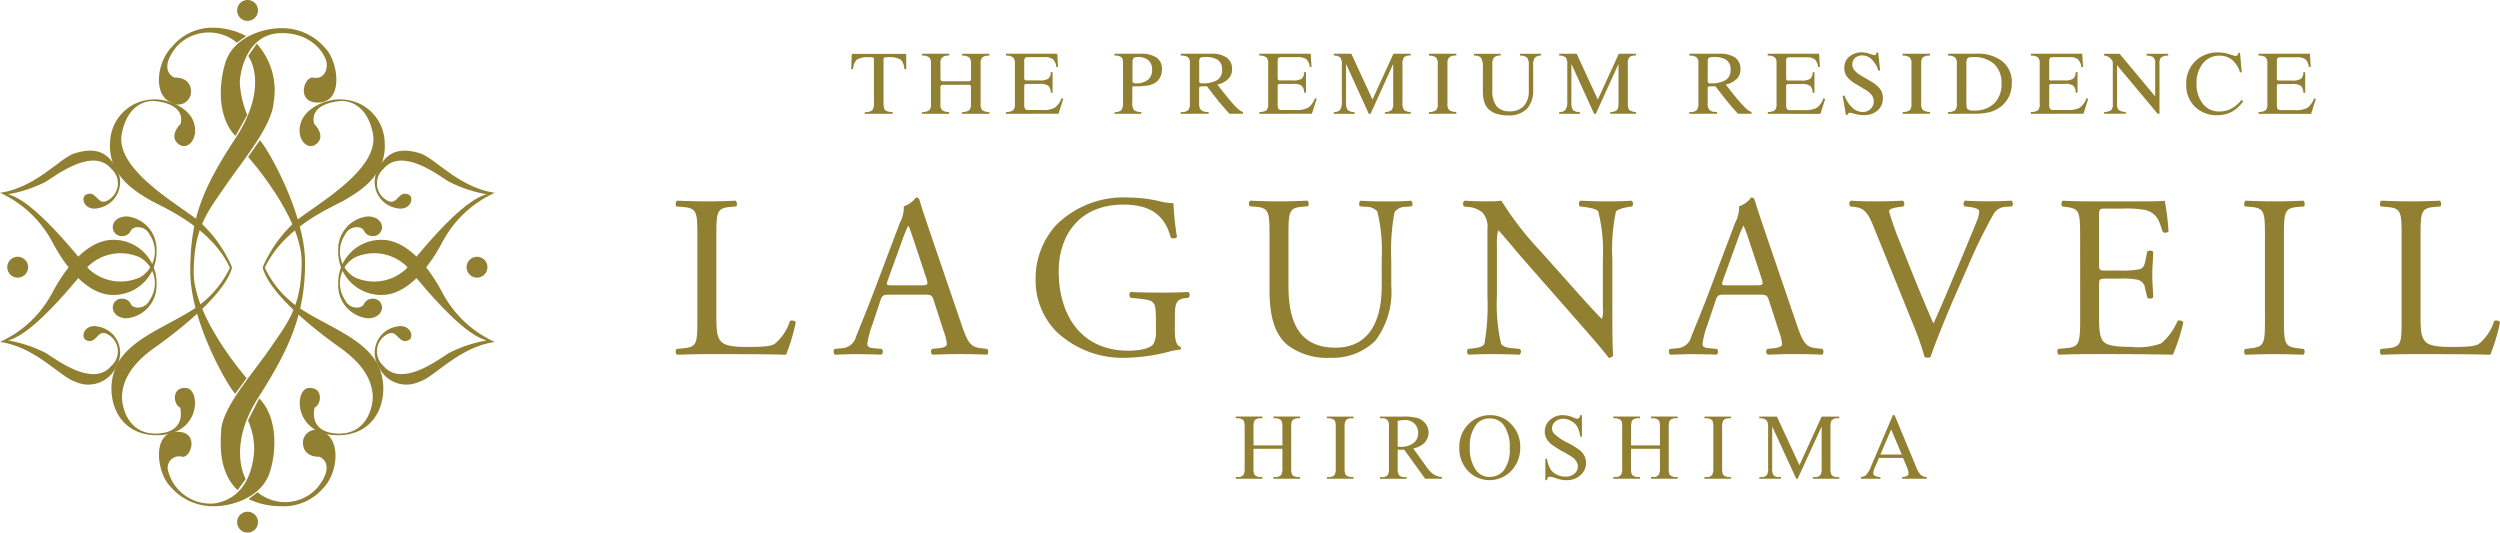 <svg id="グループ_5184" data-name="グループ 5184" xmlns="http://www.w3.org/2000/svg" xmlns:xlink="http://www.w3.org/1999/xlink" width="180" height="38.346" viewBox="0 0 180 38.346">
  <defs>
    <clipPath id="clip-path">
      <rect id="長方形_20" data-name="長方形 20" width="180" height="38.346" fill="#917f32"/>
    </clipPath>
  </defs>
  <g id="グループ_3" data-name="グループ 3" clip-path="url(#clip-path)">
    <path id="パス_56" data-name="パス 56" d="M0,54.63a8,8,0,0,0,3.729-3.472c1.328-2.52,2.905-3.88,4.408-3.88a3.092,3.092,0,0,1,3.133,3.216,2.372,2.372,0,0,1-2.128,2.433c-.614,0-1.023-.34-1.023-.781a.638.638,0,0,1,.683-.629.663.663,0,0,1,.612.373c.172.392,1.054.392,1.361-.272a2.148,2.148,0,0,0-.679-3.062,3.356,3.356,0,0,0-3.713.595c-.417.416-3.8,4.888-5.81,5.368a9.547,9.547,0,0,1,2.67.879c.57.294,3.388,2.611,4.772.959a1.4,1.4,0,0,0-.19-2.236c-.821-.537-.838.724-1.61.384-.46-.2-.142-1.24.907-.97a1.9,1.9,0,0,1,1.247,2.858,2.189,2.189,0,0,1-2.959,1.09C4.347,57.174,2.6,55,0,54.63" transform="translate(0 -30.01)" fill="#917f32"/>
    <path id="パス_57" data-name="パス 57" d="M0,32.736a8.023,8.023,0,0,1,3.729,3.472c1.328,2.519,2.905,3.884,4.408,3.884a3.1,3.1,0,0,0,3.133-3.22,2.371,2.371,0,0,0-2.128-2.435c-.614,0-1.023.34-1.023.782a.639.639,0,0,0,.683.634.67.67,0,0,0,.612-.377c.172-.39,1.054-.39,1.361.273a2.152,2.152,0,0,1-.679,3.066,3.37,3.37,0,0,1-3.713-.6c-.417-.417-3.8-4.888-5.81-5.371a9.553,9.553,0,0,0,2.67-.878c.57-.293,3.388-2.612,4.772-.955a1.394,1.394,0,0,1-.19,2.233c-.821.536-.838-.723-1.61-.383-.46.2-.142,1.239.907.971a1.906,1.906,0,0,0,1.247-2.861c-.766-1.481-1.9-1.39-2.959-1.087S2.6,32.365,0,32.736" transform="translate(0 -18.855)" fill="#917f32"/>
    <path id="パス_58" data-name="パス 58" d="M30.47,31.7a9.436,9.436,0,0,0-2.5-3.431c-1.608-1.242-5.925-3.694-5.44-6.2s2.275-2.35,2.275-2.35,2.306.068,1.965,1.635c0,0-.836.8-.24,1.39.664.667,1.581-.278,1.187-1.478s-2.117-1.757-3-1.654a3.163,3.163,0,0,0-3.03,3.109c-.167,2.528,2.194,3.7,2.845,4.112s4.354,1.826,5.784,4.89a7.267,7.267,0,0,1-2.646,3c-1.924,1.244-4.587,2.138-5.513,4.032s-.19,5.079,2.976,5.026c3.114-.05,3.083-3.327,2.025-3.4s-.938,1.17-.428,1.411c0,0,.524,1.779-1.648,1.87S22.464,41.6,22.555,40.8,23,38.82,24.876,37.491s5.091-3.879,5.594-5.787" transform="translate(-13.761 -12.446)" fill="#917f32"/>
    <path id="パス_59" data-name="パス 59" d="M77.928,54.63A8.008,8.008,0,0,1,74.2,51.158c-1.326-2.52-2.9-3.88-4.408-3.88a3.092,3.092,0,0,0-3.132,3.216,2.37,2.37,0,0,0,2.128,2.433c.614,0,1.023-.34,1.023-.781a.636.636,0,0,0-.681-.629.667.667,0,0,0-.615.373c-.171.392-1.054.392-1.359-.272a2.15,2.15,0,0,1,.678-3.062,3.356,3.356,0,0,1,3.714.595c.417.416,3.8,4.888,5.811,5.368a9.542,9.542,0,0,0-2.669.879c-.572.294-3.39,2.611-4.772.959a1.4,1.4,0,0,1,.188-2.236c.824-.537.841.724,1.612.384.459-.2.141-1.24-.906-.97a1.905,1.905,0,0,0-1.248,2.858,2.19,2.19,0,0,0,2.959,1.09c1.06-.309,2.809-2.481,5.411-2.852" transform="translate(-42.307 -30.01)" fill="#917f32"/>
    <path id="パス_60" data-name="パス 60" d="M77.928,32.736A8.031,8.031,0,0,0,74.2,36.209c-1.326,2.519-2.9,3.884-4.408,3.884a3.1,3.1,0,0,1-3.132-3.22,2.369,2.369,0,0,1,2.128-2.435c.614,0,1.023.34,1.023.782a.638.638,0,0,1-.681.634.674.674,0,0,1-.615-.377c-.171-.39-1.054-.39-1.359.273a2.154,2.154,0,0,0,.678,3.066,3.369,3.369,0,0,0,3.714-.6c.417-.417,3.8-4.888,5.811-5.371a9.549,9.549,0,0,1-2.669-.878c-.572-.293-3.39-2.612-4.772-.955a1.4,1.4,0,0,0,.188,2.233c.824.536.841-.723,1.612-.383.459.2.141,1.239-.906.971a1.906,1.906,0,0,1-1.248-2.861c.767-1.481,1.9-1.39,2.959-1.087s2.809,2.478,5.411,2.849" transform="translate(-42.307 -18.855)" fill="#917f32"/>
    <path id="パス_61" data-name="パス 61" d="M51.773,31.7a9.443,9.443,0,0,1,2.5-3.431c1.608-1.242,5.925-3.694,5.44-6.2s-2.273-2.35-2.273-2.35-2.308.068-1.966,1.635c0,0,.837.8.243,1.39-.664.667-1.584-.278-1.188-1.478s2.115-1.757,3-1.654a3.166,3.166,0,0,1,3.032,3.109c.164,2.528-2.2,3.7-2.848,4.112s-4.355,1.826-5.784,4.89a7.248,7.248,0,0,0,2.647,3c1.923,1.244,4.588,2.138,5.513,4.032s.191,5.079-2.976,5.026c-3.114-.05-3.081-3.327-2.025-3.4s.942,1.17.428,1.411c0,0-.523,1.779,1.648,1.87S59.78,41.6,59.69,40.8s-.451-1.976-2.322-3.305-5.093-3.879-5.595-5.787" transform="translate(-32.863 -12.446)" fill="#917f32"/>
    <path id="パス_62" data-name="パス 62" d="M36.926,6.529,37.6,6.05a5.171,5.171,0,0,0-2.378-.6,3.753,3.753,0,0,0-2.964,1.378c-1.089,1.091-1.376,3.457-.068,4a.929.929,0,0,0,1.438-.7s.14-1.093-1.2-1.093c0,0-1.226-.476.153-2.212a3.156,3.156,0,0,1,4.349-.3" transform="translate(-19.878 -3.455)" fill="#917f32"/>
    <path id="パス_63" data-name="パス 63" d="M40.748,33.818l.821-1.124s-3.81-4.338-3.81-7.609,1.071-4.446,2.248-6.182,3.37-4.316,3.5-6.027A5.02,5.02,0,0,0,42.3,8.613l-.617.881s1.606,2.1-.947,5.976c-2.5,3.8-3.223,5.936-3.223,9.546s2.715,8.283,3.235,8.8" transform="translate(-23.812 -5.467)" fill="#917f32"/>
    <path id="パス_64" data-name="パス 64" d="M38.555,78.537l-.807,1.59a5.089,5.089,0,0,1,.444,2.189c-.046.587-.247,3.344-2.826,3.779a3.14,3.14,0,0,1-3.389-2.416A.821.821,0,0,1,33,82.736c.688.112,1.274-1.912-.467-1.787s-1.322,2.986-.389,3.919A4.043,4.043,0,0,0,35.3,86.3c1.392,0,3.486-.69,4.036-2.5s.416-4.066-.778-5.257" transform="translate(-19.891 -49.852)" fill="#917f32"/>
    <path id="パス_65" data-name="パス 65" d="M49.653,89.254l-.664.484a5.3,5.3,0,0,0,2.333.52,3.751,3.751,0,0,0,3.027-1.281c1.09-1.09,1.311-3.523,0-4.068a.929.929,0,0,0-1.438.7s-.137,1.092,1.2,1.092c0,0,1.225.476-.154,2.214a3.116,3.116,0,0,1-4.308.342" transform="translate(-31.096 -53.811)" fill="#917f32"/>
    <path id="パス_66" data-name="パス 66" d="M46.326,27.654l-.847,1.2s3.857,4.295,3.857,7.564-1.073,4.443-2.246,6.179-3.421,4.191-3.549,5.9.036,3.214,1.174,4.352l.591-.8s-1.372-2.328.907-5.874c2.3-3.583,3.369-6.084,3.369-9.693s-2.739-8.309-3.256-8.828" transform="translate(-27.615 -17.554)" fill="#917f32"/>
    <path id="パス_67" data-name="パス 67" d="M44.594,13.312l.84-1.52A7.144,7.144,0,0,1,44.9,9.484c0-.658.451-3.465,2.863-3.57,2.361-.1,3.4,1.612,3.4,2.256s-.36,1.049-.972.946c-.69-.116-1.276,1.912.465,1.787s1.321-2.988.39-3.921a4.058,4.058,0,0,0-3.155-1.428c-1.392,0-3.487.691-4.035,2.5s-.459,4.062.734,5.254" transform="translate(-27.635 -3.525)" fill="#917f32"/>
    <path id="パス_68" data-name="パス 68" d="M2.936,51.37a.75.75,0,1,1-.749-.75.75.75,0,0,1,.749.75" transform="translate(-0.912 -32.131)" fill="#917f32"/>
    <path id="パス_69" data-name="パス 69" d="M91.98,51.37a.75.75,0,1,0,.749-.75.75.75,0,0,0-.749.75" transform="translate(-58.385 -32.131)" fill="#917f32"/>
    <path id="パス_70" data-name="パス 70" d="M46.748,101.626a.751.751,0,1,0,.75-.753.752.752,0,0,0-.75.753" transform="translate(-29.674 -64.03)" fill="#917f32"/>
    <path id="パス_71" data-name="パス 71" d="M46.748.751A.751.751,0,1,0,47.5,0a.749.749,0,0,0-.75.751" transform="translate(-29.674)" fill="#917f32"/>
    <path id="パス_72" data-name="パス 72" d="M168.777,14.926V14.8a.8.8,0,0,0,.538-.125.855.855,0,0,0,.121-.539V11.043c0-.091-.017-.148-.039-.165a.5.5,0,0,0-.233-.026h-.1a1.508,1.508,0,0,0-.853.171,1.008,1.008,0,0,0-.276.686H167.8l.04-1.1h3.921v1.1h-.14a1.014,1.014,0,0,0-.256-.686,1.667,1.667,0,0,0-.95-.171.587.587,0,0,0-.25.03.224.224,0,0,0-.039.161v3.065c0,.31.043.5.131.568a.928.928,0,0,0,.526.122l0,.129Z" transform="translate(-106.512 -6.732)" fill="#917f32"/>
    <path id="パス_73" data-name="パス 73" d="M181.762,14.926l.009-.129a.832.832,0,0,0,.509-.125.6.6,0,0,0,.125-.455v-2.9a.575.575,0,0,0-.133-.455.786.786,0,0,0-.509-.127V10.6h1.958v.131a.775.775,0,0,0-.508.131.6.6,0,0,0-.125.451v1.069a.23.23,0,0,0,.04.157c.025.034.082.043.153.043h1.837c.07,0,.114-.009.136-.043a.28.28,0,0,0,.034-.17V11.318a.619.619,0,0,0-.127-.451.861.861,0,0,0-.51-.131l-.005-.131h1.967v.131a.83.83,0,0,0-.512.127.636.636,0,0,0-.122.455v2.9a.613.613,0,0,0,.13.453.885.885,0,0,0,.5.127v.129h-1.967l.005-.129a.87.87,0,0,0,.506-.127.6.6,0,0,0,.131-.449V13.035a.269.269,0,0,0-.034-.164.206.206,0,0,0-.136-.034h-1.84a.19.19,0,0,0-.144.042.216.216,0,0,0-.045.156v1.183a.617.617,0,0,0,.131.453.864.864,0,0,0,.5.127v.129Z" transform="translate(-115.375 -6.732)" fill="#917f32"/>
    <path id="パス_74" data-name="パス 74" d="M198.309,14.926V14.8a.923.923,0,0,0,.508-.122.6.6,0,0,0,.134-.455V11.307a.591.591,0,0,0-.134-.444.8.8,0,0,0-.508-.127V10.6H202l.057.952h-.125a.893.893,0,0,0-.251-.562,1.042,1.042,0,0,0-.648-.143h-1.092a.486.486,0,0,0-.256.043.4.4,0,0,0-.063.262v1.169a.243.243,0,0,0,.04.167c.023.023.074.034.171.034h.858a1.148,1.148,0,0,0,.665-.125.62.62,0,0,0,.18-.477h.127v1.484h-.127a.722.722,0,0,0-.18-.5,1.08,1.08,0,0,0-.665-.13h-.864c-.085,0-.137,0-.165.031a.261.261,0,0,0-.04.17v1.293a.567.567,0,0,0,.065.314.336.336,0,0,0,.248.071h1.012a1.737,1.737,0,0,0,.887-.173,1.459,1.459,0,0,0,.475-.682l.122.062-.341,1.061Z" transform="translate(-125.878 -6.732)" fill="#917f32"/>
    <path id="パス_75" data-name="パス 75" d="M219.7,14.926V14.8a.655.655,0,0,0,.489-.136.875.875,0,0,0,.122-.569V11.287c0-.224-.038-.378-.122-.443a.86.86,0,0,0-.489-.108V10.6h1.888a1.99,1.99,0,0,1,1.143.279.977.977,0,0,1,.386.832,1.19,1.19,0,0,1-.182.668,1.016,1.016,0,0,1-.506.412,1.759,1.759,0,0,1-.481.117,5.357,5.357,0,0,1-.775.04H221.1c-.057,0-.084,0-.1.017a.275.275,0,0,0-.018.1v1.024a.924.924,0,0,0,.117.569.822.822,0,0,0,.526.136v.129Zm1.293-2.4a.206.206,0,0,0,.049.161.321.321,0,0,0,.193.043,1.316,1.316,0,0,0,.87-.25.868.868,0,0,0,.3-.717.87.87,0,0,0-.258-.688,1.115,1.115,0,0,0-.781-.233.431.431,0,0,0-.294.066.42.42,0,0,0-.077.3Z" transform="translate(-139.455 -6.732)" fill="#917f32"/>
    <path id="パス_76" data-name="パス 76" d="M232.764,14.926V14.8h.077a.623.623,0,0,0,.455-.136.686.686,0,0,0,.125-.482v-2.9a.535.535,0,0,0-.13-.428.88.88,0,0,0-.527-.116V10.6h2.2a1.874,1.874,0,0,1,1.109.279.991.991,0,0,1,.387.832.954.954,0,0,1-.273.7,1.533,1.533,0,0,1-.791.407c.561.728.978,1.231,1.251,1.521s.478.438.6.451v.129h-.981c-.264-.293-.531-.595-.8-.925s-.537-.673-.81-1.046h-.4a.214.214,0,0,0-.132.038.171.171,0,0,0-.037.125v1.061a.645.645,0,0,0,.137.482.675.675,0,0,0,.486.136h.057v.129Zm1.328-2.357a.18.18,0,0,0,.037.129.218.218,0,0,0,.129.031,2.118,2.118,0,0,0,1.131-.23.835.835,0,0,0,.35-.745.817.817,0,0,0-.294-.7,1.547,1.547,0,0,0-.921-.216c-.193,0-.313.017-.362.066s-.071.133-.071.275Z" transform="translate(-147.749 -6.732)" fill="#917f32"/>
    <path id="パス_77" data-name="パス 77" d="M248.255,14.926l0-.129a.93.93,0,0,0,.51-.122.612.612,0,0,0,.127-.455V11.307a.6.6,0,0,0-.127-.444.821.821,0,0,0-.512-.127V10.6h3.7l.059.952h-.127a.914.914,0,0,0-.248-.562,1.062,1.062,0,0,0-.648-.143h-1.1a.484.484,0,0,0-.254.043c-.042.04-.06.123-.06.262v1.169c0,.087.012.144.04.167s.074.034.17.034h.859a1.153,1.153,0,0,0,.665-.125.656.656,0,0,0,.174-.477h.13v1.484h-.13a.7.7,0,0,0-.18-.5,1.058,1.058,0,0,0-.659-.13h-.866c-.087,0-.14,0-.163.031a.24.24,0,0,0-.04.17v1.293a.542.542,0,0,0,.062.314.334.334,0,0,0,.245.071H250.9a1.713,1.713,0,0,0,.881-.173,1.474,1.474,0,0,0,.48-.682l.117.062-.341,1.061Z" transform="translate(-157.582 -6.732)" fill="#917f32"/>
    <path id="パス_78" data-name="パス 78" d="M262.931,14.926V14.8a.561.561,0,0,0,.458-.164.987.987,0,0,0,.122-.595V11.4a.817.817,0,0,0-.114-.532.723.723,0,0,0-.466-.137V10.6h1.262l1.524,3.3,1.508-3.3h1.242v.125a.768.768,0,0,0-.476.122.77.77,0,0,0-.114.521v2.78a.755.755,0,0,0,.114.508.787.787,0,0,0,.476.137v.129h-1.854V14.8a.79.79,0,0,0,.478-.137.747.747,0,0,0,.116-.508v-2.82l-1.629,3.593h-.127l-1.638-3.593v2.752a.9.9,0,0,0,.126.575.7.7,0,0,0,.486.138v.129Z" transform="translate(-166.897 -6.732)" fill="#917f32"/>
    <path id="パス_79" data-name="パス 79" d="M281.682,14.926V14.8a.915.915,0,0,0,.506-.125.618.618,0,0,0,.131-.455v-2.9a.6.6,0,0,0-.133-.453.776.776,0,0,0-.5-.127V10.6h1.967v.131a.793.793,0,0,0-.506.127.6.6,0,0,0-.131.453v2.9a.617.617,0,0,0,.131.453.9.9,0,0,0,.506.127v.129Z" transform="translate(-178.8 -6.732)" fill="#917f32"/>
    <path id="パス_80" data-name="パス 80" d="M290.571,10.737v-.131h1.921v.125a.706.706,0,0,0-.483.137.879.879,0,0,0-.117.538v1.85a1.755,1.755,0,0,0,.31,1.131,1.174,1.174,0,0,0,.944.358,1.32,1.32,0,0,0,1.012-.383,1.565,1.565,0,0,0,.358-1.095v-1.85a.838.838,0,0,0-.127-.538.733.733,0,0,0-.51-.142l-.005-.131H295.4v.125a.616.616,0,0,0-.444.154.84.84,0,0,0-.125.534v1.768a1.934,1.934,0,0,1-.458,1.388,1.835,1.835,0,0,1-1.353.469,2.819,2.819,0,0,1-.825-.117,1.5,1.5,0,0,1-.591-.349,1.218,1.218,0,0,1-.3-.515,2.836,2.836,0,0,1-.095-.807V11.633a1.374,1.374,0,0,0-.127-.74.641.641,0,0,0-.512-.157" transform="translate(-184.442 -6.732)" fill="#917f32"/>
    <path id="パス_81" data-name="パス 81" d="M307.367,14.926V14.8a.524.524,0,0,0,.449-.164.954.954,0,0,0,.131-.595V11.4a.822.822,0,0,0-.114-.532.729.729,0,0,0-.466-.137V10.6h1.256l1.524,3.3,1.513-3.3H312.9v.125a.777.777,0,0,0-.478.122.784.784,0,0,0-.114.521v2.78c0,.265.034.435.114.508a.781.781,0,0,0,.478.137v.129h-1.854V14.8a.773.773,0,0,0,.472-.137c.082-.073.119-.243.119-.508v-2.82l-1.632,3.593h-.125l-1.635-3.593v2.752a.961.961,0,0,0,.117.575.723.723,0,0,0,.489.138v.129Z" transform="translate(-195.104 -6.732)" fill="#917f32"/>
    <path id="パス_82" data-name="パス 82" d="M333.011,14.926V14.8h.075a.62.62,0,0,0,.455-.136.691.691,0,0,0,.125-.482v-2.9a.534.534,0,0,0-.134-.428.877.877,0,0,0-.521-.116V10.6h2.194a1.9,1.9,0,0,1,1.11.279,1,1,0,0,1,.38.832.954.954,0,0,1-.266.7,1.554,1.554,0,0,1-.794.407c.562.728.977,1.231,1.256,1.521s.472.438.6.451v.129h-.978c-.269-.293-.536-.595-.8-.925s-.541-.673-.811-1.046h-.4a.2.2,0,0,0-.131.038.171.171,0,0,0-.037.125v1.061a.674.674,0,0,0,.13.482.7.7,0,0,0,.487.136h.063v.129Zm1.326-2.357a.17.17,0,0,0,.039.129.208.208,0,0,0,.129.031,2.126,2.126,0,0,0,1.129-.23.842.842,0,0,0,.349-.745.822.822,0,0,0-.293-.7,1.561,1.561,0,0,0-.924-.216c-.19,0-.312.017-.358.066a.376.376,0,0,0-.07.275Z" transform="translate(-211.381 -6.732)" fill="#917f32"/>
    <path id="パス_83" data-name="パス 83" d="M348.493,14.926l0-.129a.9.9,0,0,0,.5-.122.585.585,0,0,0,.127-.455V11.307a.6.6,0,0,0-.122-.444.821.821,0,0,0-.512-.127V10.6h3.7l.054.952h-.131A.865.865,0,0,0,351.87,11a1.049,1.049,0,0,0-.645-.143H350.13a.485.485,0,0,0-.256.043c-.043.04-.063.123-.063.262v1.169c0,.087.008.144.038.167s.076.034.173.034h.862a1.147,1.147,0,0,0,.662-.125.632.632,0,0,0,.176-.477h.128v1.484h-.128a.7.7,0,0,0-.182-.5,1.044,1.044,0,0,0-.656-.13h-.867c-.085,0-.14,0-.165.031a.242.242,0,0,0-.04.17v1.293a.512.512,0,0,0,.065.314.329.329,0,0,0,.246.071h1.017a1.739,1.739,0,0,0,.883-.173,1.436,1.436,0,0,0,.474-.682l.122.062-.341,1.061Z" transform="translate(-221.209 -6.732)" fill="#917f32"/>
    <path id="パス_84" data-name="パス 84" d="M363.473,14.84l-.239-1.393h.134a2.328,2.328,0,0,0,.569.867,1.091,1.091,0,0,0,.73.312.827.827,0,0,0,.582-.224.706.706,0,0,0,.227-.546.738.738,0,0,0-.148-.451,1.613,1.613,0,0,0-.482-.4l-.674-.409a1.994,1.994,0,0,1-.629-.525,1.081,1.081,0,0,1-.187-.618,1.007,1.007,0,0,1,.349-.807,1.31,1.31,0,0,1,.913-.315,1.711,1.711,0,0,1,.557.1,2.068,2.068,0,0,0,.352.1.13.13,0,0,0,.1-.05.289.289,0,0,0,.055-.148h.114l.141,1.308h-.13a1.934,1.934,0,0,0-.481-.808.967.967,0,0,0-.676-.282.756.756,0,0,0-.518.182.613.613,0,0,0-.2.469.641.641,0,0,0,.142.409,1.783,1.783,0,0,0,.475.384l.753.443a2.09,2.09,0,0,1,.642.543,1.108,1.108,0,0,1,.188.639,1.143,1.143,0,0,1-.375.893,1.479,1.479,0,0,1-1.012.337,2.292,2.292,0,0,1-.609-.087c-.213-.057-.326-.085-.344-.085a.227.227,0,0,0-.139.034.188.188,0,0,0-.071.125Z" transform="translate(-230.566 -6.56)" fill="#917f32"/>
    <path id="パス_85" data-name="パス 85" d="M375.065,14.926V14.8a.9.9,0,0,0,.509-.125.605.605,0,0,0,.128-.455v-2.9a.583.583,0,0,0-.131-.453.758.758,0,0,0-.506-.127V10.6h1.979l-.006.131a.845.845,0,0,0-.515.127.653.653,0,0,0-.122.453v2.9a.623.623,0,0,0,.133.453.877.877,0,0,0,.5.127l.006.129Z" transform="translate(-238.076 -6.732)" fill="#917f32"/>
    <path id="パス_86" data-name="パス 86" d="M384.016,14.926V14.8a.871.871,0,0,0,.505-.125.622.622,0,0,0,.127-.463V11.318a.582.582,0,0,0-.13-.454.791.791,0,0,0-.5-.128V10.6h2.043a2.824,2.824,0,0,1,1.876.557,1.9,1.9,0,0,1,.669,1.558,2.168,2.168,0,0,1-.216.995,2.118,2.118,0,0,1-.657.76,2.221,2.221,0,0,1-.75.343,4.667,4.667,0,0,1-1.1.108Zm1.319-.8c0,.264.028.423.094.477a.739.739,0,0,0,.458.088,1.991,1.991,0,0,0,1.455-.517,1.889,1.889,0,0,0,.523-1.416,1.841,1.841,0,0,0-.534-1.422,2.174,2.174,0,0,0-1.533-.495c-.2,0-.323.028-.377.091a.68.68,0,0,0-.086.43Z" transform="translate(-243.757 -6.732)" fill="#917f32"/>
    <path id="パス_87" data-name="パス 87" d="M400.344,14.926l0-.129a.935.935,0,0,0,.51-.122.608.608,0,0,0,.125-.455V11.307a.6.6,0,0,0-.125-.444.817.817,0,0,0-.512-.127V10.6h3.7l.057.952h-.13a.882.882,0,0,0-.248-.562,1.04,1.04,0,0,0-.646-.143h-1.094a.5.5,0,0,0-.256.043c-.042.04-.061.123-.061.262v1.169a.156.156,0,0,0,.208.2h.861a1.152,1.152,0,0,0,.666-.125.628.628,0,0,0,.171-.477h.133v1.484h-.133a.7.7,0,0,0-.171-.5,1.086,1.086,0,0,0-.666-.13h-.866c-.085,0-.137,0-.161.031a.25.25,0,0,0-.041.17v1.293a.51.51,0,0,0,.066.314.326.326,0,0,0,.244.071h1.009a1.7,1.7,0,0,0,.887-.173,1.477,1.477,0,0,0,.481-.682l.117.062-.339,1.061Z" transform="translate(-254.121 -6.732)" fill="#917f32"/>
    <path id="パス_88" data-name="パス 88" d="M415.721,14.2a.626.626,0,0,0,.119.457.968.968,0,0,0,.506.136v.129h-1.558V14.8a.945.945,0,0,0,.506-.136.625.625,0,0,0,.119-.457V11.178a1.022,1.022,0,0,0-.273-.325.678.678,0,0,0-.353-.116v-.13h1.117l2.561,3.07V11.322a.626.626,0,0,0-.12-.458.866.866,0,0,0-.5-.128v-.13H419.4v.13a.9.9,0,0,0-.509.128.633.633,0,0,0-.117.458v3.6h-.131l-2.923-3.491Z" transform="translate(-263.291 -6.732)" fill="#917f32"/>
    <path id="パス_89" data-name="パス 89" d="M434.954,13.751l.111.111a2.58,2.58,0,0,1-.816.751,2.177,2.177,0,0,1-1.023.241,2.225,2.225,0,0,1-1.64-.619,2.154,2.154,0,0,1-.614-1.61,2.206,2.206,0,0,1,.639-1.645,2.234,2.234,0,0,1,1.649-.645,2.67,2.67,0,0,1,.8.122,3.693,3.693,0,0,0,.457.131.178.178,0,0,0,.145-.063.228.228,0,0,0,.066-.159h.116l.125,1.4h-.128a1.836,1.836,0,0,0-.557-.887,1.39,1.39,0,0,0-.91-.31,1.5,1.5,0,0,0-1.205.555,2.245,2.245,0,0,0-.455,1.464,2.207,2.207,0,0,0,.455,1.441,1.435,1.435,0,0,0,1.164.557,1.873,1.873,0,0,0,.873-.2,2.434,2.434,0,0,0,.751-.637" transform="translate(-273.563 -6.56)" fill="#917f32"/>
    <path id="パス_90" data-name="パス 90" d="M445.222,14.926l.006-.129a.922.922,0,0,0,.506-.122.608.608,0,0,0,.125-.455V11.307a.6.6,0,0,0-.125-.444.819.819,0,0,0-.512-.127V10.6h3.7l.057.952h-.134A.849.849,0,0,0,448.6,11a1.04,1.04,0,0,0-.643-.143h-1.1a.491.491,0,0,0-.256.043.4.4,0,0,0-.06.262v1.169c0,.087.008.144.037.167s.077.034.171.034h.864a1.148,1.148,0,0,0,.662-.125.6.6,0,0,0,.174-.477h.133v1.484h-.133a.706.706,0,0,0-.176-.5,1.062,1.062,0,0,0-.66-.13h-.87c-.085,0-.137,0-.163.031a.246.246,0,0,0-.039.17v1.293a.536.536,0,0,0,.065.314.333.333,0,0,0,.244.071h1.012a1.737,1.737,0,0,0,.887-.173,1.447,1.447,0,0,0,.475-.682l.122.062-.337,1.061Z" transform="translate(-282.608 -6.732)" fill="#917f32"/>
    <path id="パス_91" data-name="パス 91" d="M134.76,42.109c0-1.749-.027-2.016-1.08-2.1l-.414-.034c-.106-.062-.068-.366.031-.415.936.034,1.5.049,2.166.049s1.214-.015,2.053-.049c.1.049.131.352.031.415l-.406.034c-.978.085-1.012.352-1.012,2.1v5.8c0,1.049.051,1.481.353,1.8.182.184.5.381,1.813.381,1.412,0,1.765-.065,2.035-.222a3.524,3.524,0,0,0,1.1-1.649c.1-.074.415-.014.415.108a13.648,13.648,0,0,1-.7,2.325c-.853-.029-2.433-.043-4.15-.043h-1.533c-.7,0-1.23.015-2.166.043a.316.316,0,0,1-.031-.415l.5-.051c.967-.1.994-.332.994-2.081Z" transform="translate(-84.551 -25.11)" fill="#917f32"/>
    <path id="パス_92" data-name="パス 92" d="M171.542,46.354c-.116-.366-.182-.415-.682-.415h-2.519c-.415,0-.512.049-.631.4l-.58,1.744a6.2,6.2,0,0,0-.366,1.383c0,.2.08.3.48.332l.551.051a.264.264,0,0,1-.038.416c-.429-.029-.946-.029-1.731-.043-.546,0-1.148.029-1.6.043a.327.327,0,0,1-.034-.416l.549-.051a1.1,1.1,0,0,0,1-.816c.3-.758.762-1.847,1.464-3.715l1.7-4.5a2.3,2.3,0,0,0,.282-1.183,1.8,1.8,0,0,0,.869-.637.253.253,0,0,1,.254.157c.212.733.481,1.492.728,2.237l2.285,6.692c.483,1.431.7,1.677,1.418,1.762l.453.051a.345.345,0,0,1,0,.416c-.692-.029-1.271-.043-2.024-.043-.8,0-1.433.029-1.91.043a.276.276,0,0,1-.037-.416l.482-.051c.353-.028.583-.134.583-.293a3.29,3.29,0,0,0-.216-.889Zm-3.3-1.48c-.134.378-.114.395.352.395h2.049c.48,0,.518-.063.366-.512l-.9-2.718c-.134-.4-.282-.847-.381-1.046h-.034a9.648,9.648,0,0,0-.4.978Z" transform="translate(-104.314 -24.725)" fill="#917f32"/>
    <path id="パス_93" data-name="パス 93" d="M214.169,48.517c0,.669.1,1.072.4,1.186a.134.134,0,0,1-.015.2,3.785,3.785,0,0,0-.818.148,13.125,13.125,0,0,1-2.979.43,6.94,6.94,0,0,1-5.083-1.847,5.247,5.247,0,0,1-1.531-3.781,5.71,5.71,0,0,1,1.5-3.946,6.9,6.9,0,0,1,5.281-1.956,9.536,9.536,0,0,1,2.115.256,4.616,4.616,0,0,0,1.029.151,19.258,19.258,0,0,0,.253,2.413c-.049.137-.35.15-.453.051-.464-1.8-1.711-2.365-3.411-2.365-3.232,0-4.651,2.294-4.651,4.8,0,3.2,1.655,5.717,5,5.717,1.035,0,1.649-.218,1.833-.5a1.824,1.824,0,0,0,.165-.95v-.662c0-1.4-.049-1.5-1.08-1.617l-.733-.083c-.137-.072-.119-.37,0-.415.483.032,1.4.045,2.382.045.648,0,1.217-.014,1.766-.045a.293.293,0,0,1,.014.415l-.267.034c-.7.08-.713.546-.713,1.4Z" transform="translate(-129.579 -24.725)" fill="#917f32"/>
    <path id="パス_94" data-name="パス 94" d="M255.765,43.789a12.212,12.212,0,0,0-.313-3.449A1.038,1.038,0,0,0,254.61,40l-.409-.036a.3.3,0,0,1,.032-.4c.633.034,1.251.049,1.9.049.7,0,1.152-.015,1.751-.049a.294.294,0,0,1,.038.4l-.4.036a.979.979,0,0,0-.834.392,14.791,14.791,0,0,0-.235,3.4v1.888a5.82,5.82,0,0,1-1.163,3.98,4.393,4.393,0,0,1-3.184,1.211,4.741,4.741,0,0,1-3.118-.915c-.881-.733-1.3-1.948-1.3-3.929V42.095c0-1.734-.034-2.012-1-2.1l-.418-.036c-.105-.072-.065-.352.031-.4.839.034,1.4.049,2.065.049.684,0,1.236-.015,2.054-.049a.313.313,0,0,1,.031.4l-.4.036c-.966.085-1,.364-1,2.1v3.6c0,2.683.832,4.446,3.383,4.446,2.414,0,3.332-1.9,3.332-4.432Z" transform="translate(-156.282 -25.11)" fill="#917f32"/>
    <path id="パス_95" data-name="パス 95" d="M299.163,47.765c0,.507,0,2.494.057,2.92a.318.318,0,0,1-.324.182c-.2-.279-.677-.862-2.126-2.513l-3.863-4.4c-.453-.516-1.59-1.881-1.937-2.248h-.034a3.979,3.979,0,0,0-.085,1.084v3.632a12.8,12.8,0,0,0,.3,3.443c.1.184.435.29.85.318l.511.051a.3.3,0,0,1-.03.415c-.745-.029-1.331-.043-1.945-.043-.7,0-1.152.015-1.734.043a.309.309,0,0,1-.034-.415l.446-.051c.39-.048.655-.148.739-.332a16.183,16.183,0,0,0,.214-3.43V41.608a1.531,1.531,0,0,0-.364-1.2,1.83,1.83,0,0,0-1.035-.4l-.285-.034a.29.29,0,0,1,.034-.415c.7.049,1.58.049,1.882.049a5.323,5.323,0,0,0,.77-.049,22.959,22.959,0,0,0,2.846,3.667l1.618,1.814c1.145,1.285,1.964,2.214,2.745,3.01h.038a1.719,1.719,0,0,0,.062-.69v-3.57a11.9,11.9,0,0,0-.329-3.449c-.1-.144-.37-.247-1.033-.332l-.286-.034c-.116-.1-.1-.366.034-.415.764.034,1.331.049,1.962.049.722,0,1.154-.015,1.722-.049a.294.294,0,0,1,.032.415l-.236.034c-.532.085-.864.218-.93.352a13.517,13.517,0,0,0-.252,3.428Z" transform="translate(-183.073 -25.11)" fill="#917f32"/>
    <path id="パス_96" data-name="パス 96" d="M336.182,46.354c-.117-.366-.186-.415-.686-.415h-2.515c-.415,0-.514.049-.631.4l-.586,1.744a6.4,6.4,0,0,0-.364,1.383c0,.2.085.3.483.332l.552.051a.266.266,0,0,1-.037.416c-.43-.029-.95-.029-1.732-.043-.552,0-1.152.029-1.6.043a.33.33,0,0,1-.031-.416l.548-.051a1.087,1.087,0,0,0,1-.816c.3-.758.768-1.847,1.465-3.715l1.7-4.5a2.318,2.318,0,0,0,.281-1.183,1.821,1.821,0,0,0,.871-.637.236.236,0,0,1,.247.157c.219.733.483,1.492.733,2.237l2.285,6.692c.483,1.431.7,1.677,1.412,1.762l.453.051a.327.327,0,0,1,0,.416c-.684-.029-1.268-.043-2.018-.043-.8,0-1.433.029-1.916.043a.28.28,0,0,1-.032-.416l.484-.051c.349-.028.582-.134.582-.293a3.538,3.538,0,0,0-.216-.889Zm-3.3-1.48c-.133.378-.116.395.35.395h2.049c.485,0,.515-.063.367-.512l-.9-2.718a9.976,9.976,0,0,0-.384-1.046h-.031a9.343,9.343,0,0,0-.4.978Z" transform="translate(-208.818 -24.725)" fill="#917f32"/>
    <path id="パス_97" data-name="パス 97" d="M366.28,41.378c-.38-.932-.637-1.285-1.35-1.37l-.3-.034a.28.28,0,0,1,.032-.415c.483.034,1.017.049,1.734.049.733,0,1.313-.015,2.016-.049a.29.29,0,0,1,.031.415l-.25.034c-.631.085-.768.187-.779.318a21.469,21.469,0,0,0,.83,2.334c.768,1.931,1.535,3.85,2.365,5.742.518-1.092,1.214-2.811,1.6-3.7.48-1.128,1.262-3.013,1.549-3.734a1.809,1.809,0,0,0,.145-.646c0-.119-.164-.244-.748-.318l-.3-.034a.289.289,0,0,1,.028-.415c.47.034,1.1.049,1.734.049.555,0,1.069-.015,1.621-.049a.326.326,0,0,1,.028.415l-.5.034a1.061,1.061,0,0,0-.865.585,38.47,38.47,0,0,0-1.864,3.832l-.9,2.043c-.663,1.535-1.447,3.468-1.735,4.353a.305.305,0,0,1-.178.045.653.653,0,0,1-.251-.045,19.561,19.561,0,0,0-.767-2.212Z" transform="translate(-231.403 -25.11)" fill="#917f32"/>
    <path id="パス_98" data-name="パス 98" d="M407.2,42.109c0-1.735-.034-1.982-1.014-2.1l-.271-.034c-.1-.062-.063-.366.036-.415.717.034,1.283.049,1.963.049h3.132c1.067,0,2.05,0,2.25-.049a19.564,19.564,0,0,1,.272,2.212.328.328,0,0,1-.42.034c-.25-.779-.4-1.359-1.264-1.579a7.977,7.977,0,0,0-1.621-.1h-1.2c-.5,0-.5.028-.5.665v3.332c0,.467.048.467.548.467h.966a6.358,6.358,0,0,0,1.419-.1c.2-.065.316-.167.4-.588l.136-.676a.327.327,0,0,1,.432.017c0,.395-.068,1.046-.068,1.677,0,.6.068,1.237.068,1.6a.33.33,0,0,1-.432.017l-.15-.654a.713.713,0,0,0-.515-.628,5.328,5.328,0,0,0-1.288-.086h-.966c-.5,0-.548.015-.548.447v2.354c0,.881.048,1.452.319,1.734.2.2.546.381,2.015.381a4.842,4.842,0,0,0,2.133-.25,4.19,4.19,0,0,0,1.183-1.621.321.321,0,0,1,.418.119,14.669,14.669,0,0,1-.751,2.314q-2.246-.043-4.463-.043h-1.5c-.714,0-1.28.015-2.26.043-.1-.043-.137-.313-.037-.415l.548-.051c.953-.085,1.035-.332,1.035-2.081Z" transform="translate(-257.432 -25.11)" fill="#917f32"/>
    <path id="パス_99" data-name="パス 99" d="M443.9,42.137c0-1.763-.028-2.044-1.018-2.129l-.415-.034c-.1-.062-.068-.366.037-.415.83.034,1.4.049,2.095.049.668,0,1.237-.015,2.07-.049.1.049.131.353.032.415l-.418.034c-.984.085-1.015.366-1.015,2.129v5.936c0,1.766.031,2,1.015,2.113l.418.051a.326.326,0,0,1-.032.415c-.832-.029-1.4-.043-2.07-.043-.7,0-1.264.015-2.095.043-.106-.043-.136-.313-.037-.415l.415-.051c.989-.114,1.018-.347,1.018-2.113Z" transform="translate(-280.824 -25.11)" fill="#917f32"/>
    <path id="パス_100" data-name="パス 100" d="M470.723,42.109c0-1.749-.028-2.016-1.08-2.1l-.415-.034c-.1-.062-.068-.366.032-.415.935.034,1.5.049,2.168.049.648,0,1.211-.015,2.05-.049.093.049.13.352.031.415l-.4.034c-.989.085-1.02.352-1.02,2.1v5.8c0,1.049.05,1.481.353,1.8.182.184.5.381,1.816.381,1.41,0,1.762-.065,2.032-.222a3.5,3.5,0,0,0,1.1-1.649c.1-.074.418-.014.418.108a13.413,13.413,0,0,1-.7,2.325c-.853-.029-2.433-.043-4.15-.043h-1.53c-.7,0-1.233.015-2.168.043-.1-.043-.132-.313-.032-.415l.5-.051c.966-.1.995-.332.995-2.081Z" transform="translate(-297.808 -25.11)" fill="#917f32"/>
    <path id="パス_101" data-name="パス 101" d="M244.888,84.194h2.08V82.912a1.516,1.516,0,0,0-.043-.452.3.3,0,0,0-.139-.142.606.606,0,0,0-.3-.079h-.159v-.123h1.915v.123h-.159a.628.628,0,0,0-.3.076.277.277,0,0,0-.144.16,1.6,1.6,0,0,0-.038.437V85.8a1.474,1.474,0,0,0,.043.449.3.3,0,0,0,.136.142.627.627,0,0,0,.3.079h.159v.122h-1.915v-.122h.159a.474.474,0,0,0,.4-.162.972.972,0,0,0,.083-.508V84.438h-2.08V85.8a1.488,1.488,0,0,0,.043.449.3.3,0,0,0,.139.142.609.609,0,0,0,.3.079h.162v.122h-1.918v-.122h.158a.48.48,0,0,0,.4-.162,1.008,1.008,0,0,0,.079-.508V82.912a1.5,1.5,0,0,0-.043-.452.3.3,0,0,0-.135-.142.624.624,0,0,0-.3-.079h-.158v-.123h1.918v.123h-.162a.625.625,0,0,0-.3.076.283.283,0,0,0-.142.16,1.533,1.533,0,0,0-.039.437Z" transform="translate(-154.635 -52.124)" fill="#917f32"/>
    <path id="パス_102" data-name="パス 102" d="M263.487,86.472v.122h-1.918v-.122h.159a.478.478,0,0,0,.4-.162,1.008,1.008,0,0,0,.079-.508V82.91a1.491,1.491,0,0,0-.043-.449.294.294,0,0,0-.135-.141.62.62,0,0,0-.3-.079h-.159v-.123h1.918v.123h-.162a.473.473,0,0,0-.4.161.969.969,0,0,0-.082.508V85.8a1.473,1.473,0,0,0,.043.449.3.3,0,0,0,.138.142.609.609,0,0,0,.3.079Z" transform="translate(-166.033 -52.124)" fill="#917f32"/>
    <path id="パス_103" data-name="パス 103" d="M276.486,86.595h-1.2L273.776,84.5c-.113,0-.2.007-.275.007l-.092,0-.1,0v1.3a.912.912,0,0,0,.092.524.47.47,0,0,0,.377.146h.175v.122h-1.918v-.122h.168a.451.451,0,0,0,.407-.185,1.053,1.053,0,0,0,.069-.485V82.911a.919.919,0,0,0-.092-.526.485.485,0,0,0-.383-.145h-.168v-.122h1.631a3.874,3.874,0,0,1,1.051.1,1.205,1.205,0,0,1,.575.383,1,1,0,0,1,.236.665,1.044,1.044,0,0,1-.269.716,1.515,1.515,0,0,1-.833.429l.924,1.284a2.3,2.3,0,0,0,.545.588,1.372,1.372,0,0,0,.594.185Zm-3.179-2.3.109,0,.076,0a1.452,1.452,0,0,0,.966-.278.888.888,0,0,0,.325-.706.921.921,0,0,0-.262-.682.939.939,0,0,0-.695-.263,3,3,0,0,0-.518.062Z" transform="translate(-172.674 -52.125)" fill="#917f32"/>
    <path id="パス_104" data-name="パス 104" d="M289.909,81.837a2.031,2.031,0,0,1,1.511.662,2.286,2.286,0,0,1,.639,1.653,2.353,2.353,0,0,1-.644,1.693,2.152,2.152,0,0,1-3.112.016,2.357,2.357,0,0,1-.629-1.7,2.265,2.265,0,0,1,.727-1.74,2.143,2.143,0,0,1,1.508-.584m-.062.241a1.181,1.181,0,0,0-.964.446,2.519,2.519,0,0,0-.452,1.624,2.66,2.66,0,0,0,.469,1.687,1.159,1.159,0,0,0,.95.449,1.3,1.3,0,0,0,1.042-.492,2.4,2.4,0,0,0,.411-1.552,2.708,2.708,0,0,0-.452-1.713,1.22,1.22,0,0,0-1-.449" transform="translate(-182.603 -51.947)" fill="#917f32"/>
    <path id="パス_105" data-name="パス 105" d="M307.189,81.837v1.548h-.122a1.937,1.937,0,0,0-.213-.71,1.11,1.11,0,0,0-.438-.419,1.2,1.2,0,0,0-.587-.155.8.8,0,0,0-.568.21.637.637,0,0,0-.225.477.567.567,0,0,0,.142.373,3.644,3.644,0,0,0,.975.66,6.77,6.77,0,0,1,.856.517,1.258,1.258,0,0,1,.354.424,1.125,1.125,0,0,1,.124.512,1.156,1.156,0,0,1-.395.876,1.426,1.426,0,0,1-1.015.369,2.124,2.124,0,0,1-.367-.03,3.746,3.746,0,0,1-.424-.12,1.878,1.878,0,0,0-.408-.1.171.171,0,0,0-.13.049.39.39,0,0,0-.071.2h-.122V84.983h.122a2.174,2.174,0,0,0,.231.721,1.1,1.1,0,0,0,.444.4,1.373,1.373,0,0,0,.655.159.932.932,0,0,0,.652-.218.675.675,0,0,0,.239-.515.7.7,0,0,0-.091-.334,1,1,0,0,0-.282-.313,8.117,8.117,0,0,0-.7-.42,6.926,6.926,0,0,1-.817-.514,1.39,1.39,0,0,1-.368-.423,1.042,1.042,0,0,1-.125-.508,1.1,1.1,0,0,1,.37-.831,1.319,1.319,0,0,1,.941-.348,1.891,1.891,0,0,1,.756.175.777.777,0,0,0,.26.083.194.194,0,0,0,.141-.052.4.4,0,0,0,.088-.206Z" transform="translate(-193.291 -51.947)" fill="#917f32"/>
    <path id="パス_106" data-name="パス 106" d="M319.313,84.194h2.08V82.912a1.518,1.518,0,0,0-.043-.452.3.3,0,0,0-.138-.142.611.611,0,0,0-.3-.079h-.159v-.123h1.915v.123h-.159a.625.625,0,0,0-.3.076.275.275,0,0,0-.143.16,1.572,1.572,0,0,0-.038.437V85.8a1.458,1.458,0,0,0,.043.449.3.3,0,0,0,.135.142.629.629,0,0,0,.3.079h.159v.122h-1.915v-.122h.159a.473.473,0,0,0,.4-.162.973.973,0,0,0,.083-.508V84.438h-2.08V85.8a1.489,1.489,0,0,0,.043.449.3.3,0,0,0,.139.142.611.611,0,0,0,.3.079h.162v.122h-1.918v-.122h.158a.478.478,0,0,0,.4-.162,1.006,1.006,0,0,0,.079-.508V82.912a1.5,1.5,0,0,0-.043-.452.3.3,0,0,0-.136-.142.623.623,0,0,0-.3-.079h-.158v-.123h1.918v.123H319.8a.627.627,0,0,0-.3.076.284.284,0,0,0-.142.16,1.521,1.521,0,0,0-.04.437Z" transform="translate(-201.878 -52.124)" fill="#917f32"/>
    <path id="パス_107" data-name="パス 107" d="M337.913,86.472v.122h-1.918v-.122h.159a.479.479,0,0,0,.4-.162,1.009,1.009,0,0,0,.079-.508V82.91a1.494,1.494,0,0,0-.043-.449.3.3,0,0,0-.136-.141.622.622,0,0,0-.3-.079h-.159v-.123h1.918v.123h-.162a.474.474,0,0,0-.4.161.974.974,0,0,0-.082.508V85.8a1.474,1.474,0,0,0,.043.449.3.3,0,0,0,.138.142.608.608,0,0,0,.3.079Z" transform="translate(-213.275 -52.124)" fill="#917f32"/>
    <path id="パス_108" data-name="パス 108" d="M349.472,86.594l-1.73-3.767v2.991a.922.922,0,0,0,.089.515.49.49,0,0,0,.386.139h.158v.122h-1.558v-.122h.159a.455.455,0,0,0,.4-.172,1,1,0,0,0,.073-.482V82.893a1.026,1.026,0,0,0-.066-.43.371.371,0,0,0-.17-.16.919.919,0,0,0-.4-.064v-.122h1.268l1.624,3.5,1.6-3.5h1.268v.122h-.155a.459.459,0,0,0-.407.172,1.007,1.007,0,0,0-.072.482v2.925a.887.887,0,0,0,.093.515.489.489,0,0,0,.386.139h.155v.122h-1.9v-.122h.159a.45.45,0,0,0,.4-.172,1.007,1.007,0,0,0,.072-.482V82.827l-1.727,3.767Z" transform="translate(-220.145 -52.124)" fill="#917f32"/>
    <path id="パス_109" data-name="パス 109" d="M369.858,84.916h-1.733l-.3.707a1.115,1.115,0,0,0-.113.389.225.225,0,0,0,.1.18.847.847,0,0,0,.421.1v.122h-1.41v-.122a.767.767,0,0,0,.363-.129,2.037,2.037,0,0,0,.373-.644l1.574-3.685h.116L370.8,85.56a1.685,1.685,0,0,0,.342.583.7.7,0,0,0,.427.151v.122h-1.766v-.122a.664.664,0,0,0,.362-.09.229.229,0,0,0,.094-.185,1.378,1.378,0,0,0-.131-.459Zm-.092-.244-.759-1.809-.779,1.809Z" transform="translate(-232.841 -51.946)" fill="#917f32"/>
  </g>
</svg>
